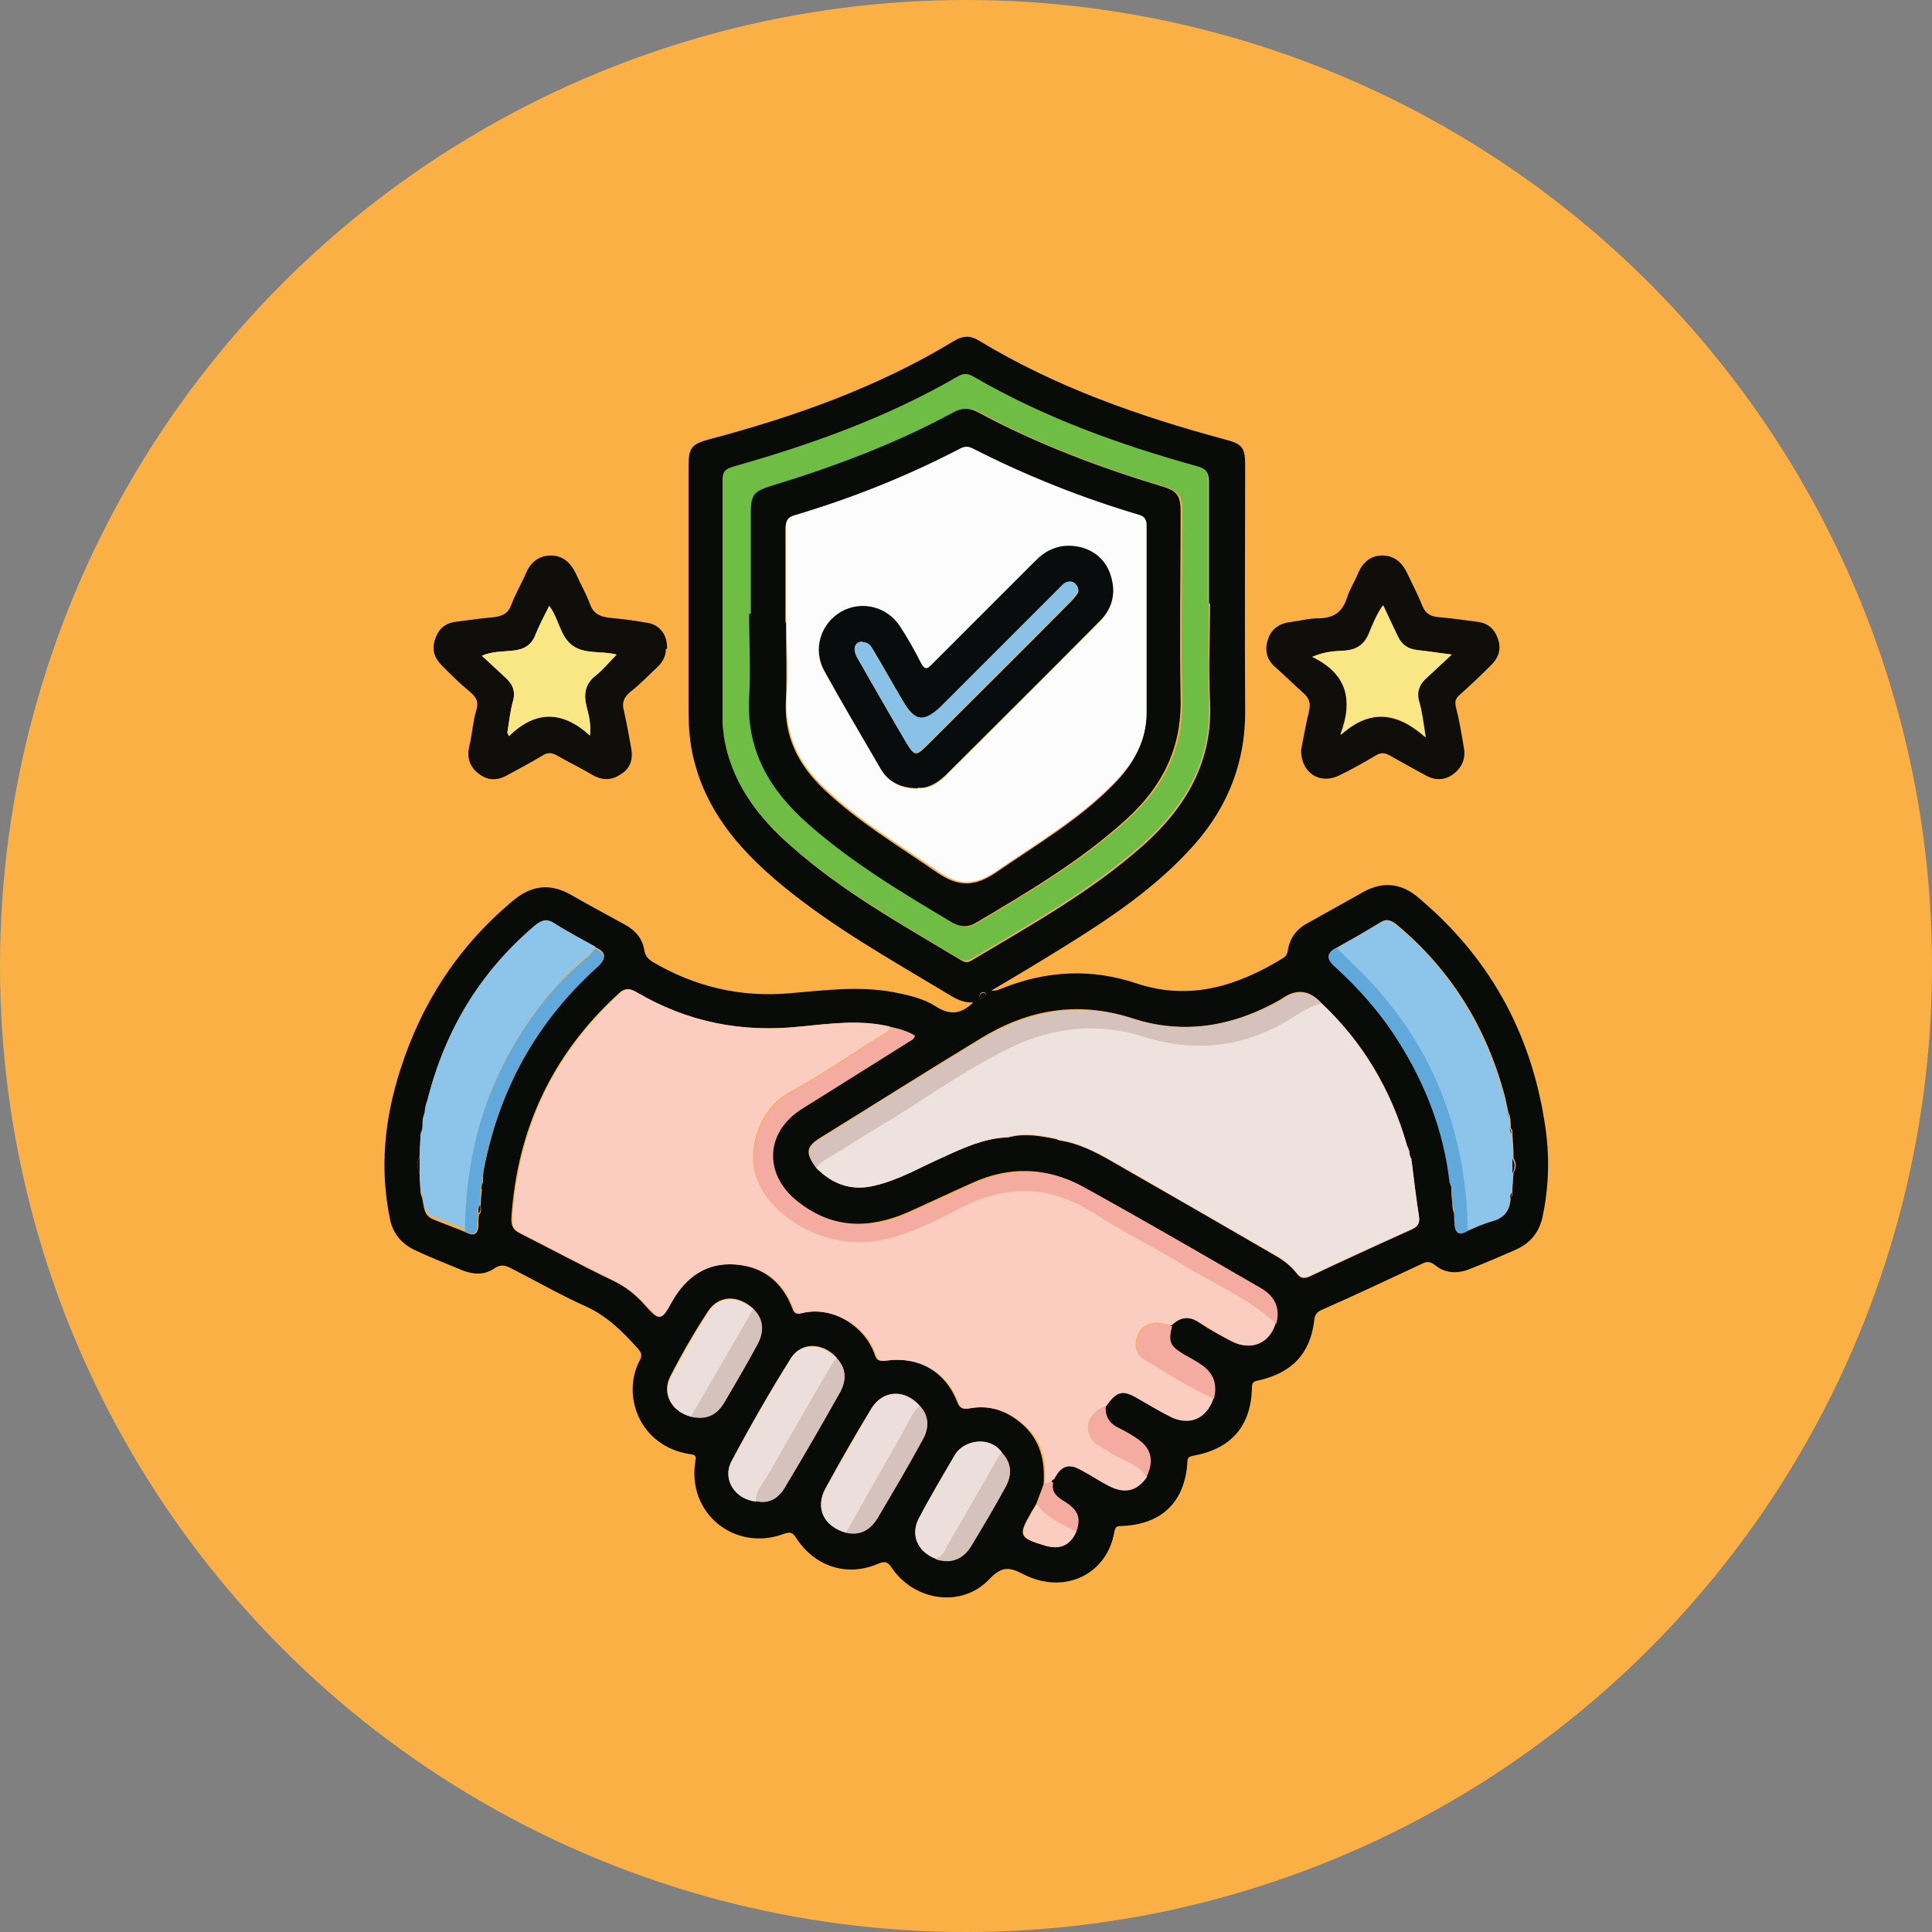 <?xml version="1.0" encoding="UTF-8"?>
<svg id="Layer_1" data-name="Layer 1" xmlns="http://www.w3.org/2000/svg" viewBox="0 0 34.12 34.12">
  <rect x="0" y="0" width="34.12" height="34.12" fill="#808080" stroke="none"/>
  <defs>
    <style>
      .cls-1 {
        fill: #eee2de;
      }

      .cls-2 {
        fill: #8ac1e6;
      }

      .cls-3 {
        fill: #facdc0;
      }

      .cls-4 {
        fill: #d6c2bc;
      }

      .cls-5 {
        fill: #62a9db;
      }

      .cls-6 {
        fill: #0f0e0b;
      }

      .cls-7 {
        fill: #f9e685;
      }

      .cls-8 {
        fill: #fbb045;
      }

      .cls-9 {
        fill: #0c0b0b;
      }

      .cls-10 {
        fill: #8dc5ea;
      }

      .cls-11 {
        fill: #ecdfdb;
      }

      .cls-12 {
        fill: #6fbd45;
      }

      .cls-13 {
        fill: #090c0d;
      }

      .cls-14 {
        fill: #f3ac9f;
      }

      .cls-15 {
        fill: #080b08;
      }

      .cls-16 {
        fill: #fcfcfc;
      }
    </style>
  </defs>
  <circle class="cls-8" cx="17.06" cy="17.06" r="17.06"/>
  <g>
    <path class="cls-15" d="M17.47,17.48c.09,.04,.16,0,.24-.03,.78-.31,1.57-.35,2.37-.08,.94,.31,1.78,.04,2.58-.45,.07-.04,.08-.1,.09-.17,.04-.2,.16-.35,.33-.44,.34-.19,.68-.38,1.02-.57,.32-.17,.63-.14,.91,.08,1.27,1.05,2.02,2.39,2.27,4.01,.09,.56,.08,1.11-.04,1.67-.06,.26-.21,.45-.45,.56-.27,.12-.55,.24-.83,.35-.22,.09-.44,.08-.62-.07-.09-.07-.15-.06-.23-.02-.58,.27-1.17,.55-1.76,.81-.09,.04-.13,.08-.14,.19-.07,.59-.4,.93-.99,1.06-.1,.02-.11,.05-.11,.14-.02,.67-.37,1.07-1.04,1.19-.09,.02-.1,.04-.1,.12-.05,.7-.45,1.09-1.16,1.12-.07,0-.11,0-.13,.1-.12,.74-.87,1.13-1.61,.75-.25-.13-.38-.14-.6,.09-.48,.51-1.32,.39-1.72-.2-.08-.12-.13-.12-.25-.07-.54,.23-1.11,.05-1.44-.46-.06-.1-.11-.11-.22-.07-.87,.32-1.71-.37-1.56-1.28,.02-.1,0-.12-.1-.13-.89-.14-1.21-1.04-.88-1.66,.05-.09,.02-.14-.04-.21-.27-.3-.55-.58-.94-.75-.44-.2-.86-.44-1.29-.66-.1-.05-.18-.08-.3,0-.17,.12-.36,.11-.55,.04-.29-.12-.57-.23-.85-.36-.23-.11-.39-.29-.44-.54-.19-.9-.1-1.78,.18-2.65,.38-1.19,1.04-2.2,2.01-3,.32-.26,.64-.29,1-.09,.31,.18,.63,.35,.94,.52,.19,.1,.33,.25,.36,.47,.02,.1,.07,.15,.15,.2,.75,.44,1.56,.63,2.43,.55,.6-.05,1.2-.13,1.81-.02,.26,.05,.53,.11,.75,.25,.25,.16,.45,.15,.67-.07-.19,.02-.34-.08-.49-.17-.98-.59-1.98-1.15-2.87-1.88-.69-.57-1.28-1.21-1.54-2.1-.1-.33-.13-.66-.13-1,0-1.44,0-2.89,0-4.33,0-.31,.06-.38,.36-.46,1.51-.4,2.98-.92,4.33-1.74,.15-.09,.28-.1,.43-.01,1.35,.82,2.83,1.34,4.35,1.75,.31,.08,.36,.14,.36,.46,0,1.44-.01,2.87,0,4.31,.01,.99-.35,1.82-1.02,2.52-.62,.66-1.36,1.16-2.13,1.64-.45,.28-.9,.55-1.36,.82Zm1.13,8.7s0-.05,0-.07c.11-.22,.25-.27,.45-.17,.18,.09,.35,.21,.53,.3,.27,.14,.49,.08,.66-.17,.13-.26,.09-.48-.14-.65-.11-.08-.22-.14-.34-.2-.17-.08-.26-.21-.24-.4,.18-.26,.29-.29,.56-.13,.19,.11,.38,.22,.57,.32,.33,.17,.64,.04,.76-.32,.07-.25,0-.44-.21-.59-.1-.07-.21-.13-.32-.19-.25-.15-.28-.23-.21-.5,.15-.17,.32-.18,.51-.05,.18,.12,.38,.23,.57,.33,.34,.17,.65,.03,.76-.32,.07-.26,0-.48-.27-.63-1.03-.6-2.07-1.2-3.12-1.78-.63-.35-1.29-.37-1.95-.07-.38,.17-.76,.35-1.14,.52-.69,.3-1.35,.29-1.97-.2-.61-.49-.58-1.23,.08-1.64,.62-.39,1.23-.77,1.85-1.16,.05-.03,.13-.04,.14-.13-.14-.08-.28-.12-.43-.15-.53-.12-1.06-.05-1.58,0-1.04,.11-2-.08-2.9-.61-.12-.07-.2-.07-.3,.03-1.17,1.07-1.79,2.4-1.89,3.97,0,.13,.03,.2,.15,.26,.55,.28,1.09,.57,1.65,.84,.21,.1,.38,.23,.54,.41,.28,.31,.29,.31,.49-.06,.24-.43,.6-.67,1.1-.64,.5,.03,.85,.3,1.03,.77,.03,.09,.07,.12,.16,.09,.54-.14,1.13,.23,1.3,.74,.03,.1,.08,.11,.18,.1,.57-.09,1.06,.18,1.27,.72,.05,.13,.1,.14,.22,.12,.35-.06,.65,.04,.92,.27,.33,.28,.42,.66,.39,1.07-.04,.12-.09,.24-.13,.35-.03,.06-.07,.11-.1,.17-.22,.38-.2,.43,.23,.56,.27,.08,.46,0,.57-.24,.08-.23,.04-.37-.19-.52-.13-.08-.25-.16-.22-.34Zm-6.4-1.17c.24,.06,.44,0,.58-.23,.21-.34,.41-.69,.6-1.05,.12-.22,.11-.44-.08-.62-.27-.25-.61-.24-.8,.05-.24,.37-.46,.75-.66,1.14-.16,.3,.01,.62,.35,.71Zm4.33,2.52c.26,.08,.47,.01,.62-.23,.21-.34,.41-.69,.61-1.05,.11-.2,.11-.41-.06-.59-.21-.31-.68-.24-.84,.04-.22,.37-.43,.73-.63,1.11-.16,.3-.02,.6,.3,.72Zm-8.03-6.55s.03-.06,.03-.1c0-.07,0-.13,.01-.2,.27-1.44,.94-2.65,2.03-3.63q.22-.2-.05-.32c-.24-.14-.48-.27-.72-.41-.14-.09-.23-.07-.35,.03-.97,.82-1.59,1.86-1.9,3.08-.01,.03-.02,.06-.03,.09l-.02,.14s-.02,.06-.03,.09c0,.06,0,.12-.01,.18-.03,.03-.03,.06-.03,.1,0,.13-.01,.26-.02,.39-.05,.1-.05,.2,0,.31,0,.12,.01,.23,.02,.35l.03,.1c.03,.13,.02,.28,.18,.35,.19,.08,.39,.15,.58,.23q.22,.12,.23-.12c0-.06,0-.13,.01-.19,.05-.04,.03-.1,.03-.15,0-.1,.01-.19,.02-.29Zm17.13,0c0,.1,.01,.19,.02,.29,0,.05-.02,.11,.03,.15,0,.06,0,.13,.01,.19q0,.24,.23,.12c.15-.06,.29-.13,.44-.17,.21-.06,.31-.19,.32-.41,.03-.03,.03-.06,.03-.1,0-.11,.01-.23,.02-.34,.05-.09,.05-.17,0-.26,0-.14-.01-.29-.02-.43,0-.04,0-.07-.03-.1,0-.06,0-.12-.01-.18,0-.03-.02-.06-.03-.09-.02-.09-.04-.19-.06-.28-.32-1.21-.94-2.23-1.91-3.04-.11-.09-.2-.11-.31-.03-.24,.15-.49,.29-.74,.43q-.27,.12-.05,.32c.44,.39,.82,.84,1.14,1.34,.48,.76,.81,1.59,.9,2.49,0,.04,0,.07,.03,.1Zm-9.39,3.84c-.26-.29-.64-.28-.85,.05-.28,.46-.55,.93-.81,1.41-.19,.34-.03,.67,.36,.78,.25,.06,.43-.06,.56-.26,.28-.46,.55-.92,.8-1.39,.11-.2,.11-.41-.06-.59Zm-1.46-.84c-.24-.27-.62-.29-.81,0-.37,.59-.72,1.2-1.05,1.82-.17,.32,.06,.67,.43,.71,.23,.05,.4-.06,.51-.24,.33-.56,.66-1.12,.98-1.69,.11-.2,.11-.41-.06-.59Zm10.14-3.52s-.04-.09-.04-.15c0-.01,0-.02-.01-.03-.01-.03-.03-.05-.03-.08-.28-.97-.77-1.8-1.51-2.49q-.28-.31-.62-.12s-.08,.05-.11,.07c-.83,.47-1.71,.62-2.61,.32-.97-.31-1.85-.15-2.69,.37-.94,.57-1.87,1.16-2.81,1.74-.26,.16-.27,.27-.08,.53,.29,.29,.62,.42,1.03,.32,.44-.1,.82-.33,1.23-.51,.35-.16,.7-.32,1.1-.34,.01,0,.02,0,.03,0,.29-.08,.57-.03,.86,.03l.04,.02c.35,.05,.66,.21,.95,.38,.96,.55,1.92,1.1,2.88,1.66,.14,.08,.27,.18,.37,.31,.07,.09,.13,.1,.24,.05,.59-.28,1.18-.55,1.78-.82,.12-.05,.15-.11,.14-.23-.05-.33-.09-.65-.13-.98,0-.01,0-.02,0-.03Zm-3.57-9.81c0-.71,0-1.43,0-2.14,0-.16-.04-.22-.2-.26-1.37-.38-2.71-.86-3.94-1.58-.1-.06-.18-.06-.28,0-1.24,.72-2.58,1.2-3.96,1.59-.13,.04-.19,.07-.19,.23,0,1.44,0,2.87,0,4.31,0,.07,0,.13,.02,.2,.12,.82,.58,1.43,1.18,1.95,.9,.8,1.95,1.38,2.98,2,.08,.05,.13,.06,.22,0,1.04-.62,2.1-1.21,3.01-2.02,.76-.68,1.23-1.48,1.18-2.54-.03-.57,0-1.15,0-1.72Zm-4.06,6.99s.11-.02,.12-.08c0-.01-.02-.04-.03-.04-.05,0-.09,.03-.09,.12Z"/>
    <path class="cls-6" d="M11.76,11.46c0,.13-.06,.24-.16,.33-.16,.15-.3,.3-.47,.43-.12,.1-.15,.2-.11,.34,.05,.22,.09,.45,.13,.67,.03,.18-.02,.34-.18,.44-.16,.11-.32,.12-.5,.02-.2-.12-.41-.22-.62-.34-.1-.06-.18-.07-.28,0-.2,.12-.41,.23-.61,.34-.18,.1-.35,.1-.51-.03-.16-.12-.21-.29-.16-.49,.05-.21,.06-.42,.12-.62,.05-.16,0-.24-.12-.34-.17-.14-.33-.3-.48-.45-.13-.13-.19-.27-.13-.46,.06-.19,.18-.3,.38-.32,.22-.03,.44-.06,.66-.08,.15-.02,.25-.06,.31-.22,.07-.19,.18-.37,.26-.56,.08-.19,.23-.31,.44-.31,.21,0,.35,.13,.44,.32,.08,.18,.18,.35,.25,.54,.06,.17,.18,.22,.34,.24,.23,.02,.45,.05,.68,.09,.22,.04,.35,.22,.34,.46Zm-.87,.1c-.27-.07-.56,0-.78-.16-.22-.16-.24-.48-.41-.7-.08,.17-.17,.33-.24,.5-.07,.19-.2,.27-.4,.29-.17,.02-.36,.01-.55,.09,.15,.14,.29,.27,.42,.39,.12,.11,.18,.24,.13,.41-.05,.18-.07,.38-.1,.56l.03,.06c.47-.47,.94-.45,1.43-.01,.02-.21-.03-.36-.06-.51-.05-.22-.03-.4,.16-.55,.13-.1,.23-.23,.37-.37Z"/>
    <path class="cls-6" d="M22.98,13.23c.04-.19,.08-.44,.14-.68,.03-.13,0-.22-.1-.31-.17-.15-.33-.31-.5-.46-.15-.13-.19-.3-.13-.48,.05-.17,.18-.28,.37-.31,.17-.02,.35-.07,.52-.07,.27,0,.43-.11,.51-.37,.05-.15,.14-.29,.2-.44,.08-.18,.22-.3,.42-.3,.21,0,.35,.12,.44,.31,.09,.19,.19,.38,.27,.58,.06,.15,.16,.19,.3,.2,.22,.02,.44,.05,.66,.08,.2,.02,.32,.13,.38,.32,.06,.19-.01,.34-.15,.47-.17,.17-.35,.34-.53,.5-.07,.06-.09,.11-.07,.21,.06,.23,.1,.47,.14,.71,.04,.19-.02,.35-.17,.47-.15,.12-.32,.13-.49,.04-.22-.12-.44-.24-.65-.36-.09-.05-.16-.05-.24,0-.22,.13-.43,.25-.66,.36-.34,.16-.68-.06-.66-.48Zm.7-.26c.52-.45,.99-.39,1.49,.05-.05-.26-.06-.44-.11-.61-.06-.19,0-.33,.14-.45,.14-.12,.27-.25,.43-.4-.23-.03-.42-.06-.61-.08-.16-.02-.27-.09-.34-.24-.08-.18-.17-.36-.26-.55-.11,.16-.18,.33-.25,.5-.08,.19-.21,.28-.42,.3-.17,.01-.34,.01-.58,.11,.62,.3,.73,.76,.5,1.37Z"/>
    <path class="cls-3" d="M21.43,24.7c-.12,.36-.43,.49-.76,.32-.2-.1-.38-.21-.57-.32-.27-.16-.38-.13-.56,.13-.28,.1-.4,.32-.27,.56,.07,.12,.2,.16,.31,.24,.22,.16,.51,.21,.68,.45-.17,.25-.39,.31-.66,.17-.18-.09-.35-.21-.53-.3-.2-.11-.34-.05-.45,.17-.01,.01-.03,.03-.04,.04-.04,.02-.09,.03-.13,.05,.04-.42-.05-.79-.39-1.07-.26-.23-.57-.33-.92-.27-.12,.02-.17,.01-.22-.12-.21-.53-.7-.8-1.27-.72-.1,.01-.14,0-.18-.1-.16-.51-.76-.87-1.3-.74-.09,.02-.13,0-.16-.09-.18-.47-.53-.74-1.03-.77-.49-.03-.85,.21-1.1,.64-.2,.36-.21,.37-.49,.06-.16-.17-.33-.3-.54-.41-.55-.27-1.1-.56-1.65-.84-.12-.06-.16-.13-.15-.26,.1-1.58,.72-2.9,1.89-3.97,.11-.1,.18-.1,.3-.03,.9,.53,1.86,.72,2.9,.61,.52-.05,1.05-.13,1.58,0-.01,.09-.09,.11-.15,.15-.55,.34-1.08,.71-1.65,1.02-.52,.29-.74,1.02-.56,1.5,.24,.69,1.23,1.29,2.19,1.09,.49-.1,.94-.33,1.39-.56,.8-.42,1.58-.42,2.36,.08,.53,.34,1.09,.61,1.62,.94,.54,.33,1.14,.58,1.61,1.02-.11,.36-.43,.49-.76,.32-.2-.1-.39-.21-.57-.33-.19-.12-.35-.11-.51,.05-.1-.02-.19-.06-.3-.05-.15,.02-.26,.09-.31,.24-.05,.15-.03,.31,.11,.39,.4,.25,.8,.5,1.23,.7Z"/>
    <path class="cls-1" d="M24.89,20.32c0,.05,0,.1,.04,.15,0,.01,0,.02,0,.03,.04,.33,.08,.66,.13,.98,.02,.12-.02,.18-.14,.23-.59,.27-1.19,.54-1.78,.82-.11,.05-.17,.04-.24-.05-.1-.13-.23-.23-.37-.31-.96-.55-1.92-1.11-2.88-1.66-.3-.17-.61-.33-.95-.38-.01,0-.03-.01-.04-.02-.28-.06-.57-.11-.86-.03,0,0-.02,0-.02,0h-.01c-.4,.03-.75,.19-1.1,.35-.41,.18-.79,.41-1.23,.51-.41,.1-.75-.03-1.03-.32,.04-.08,.11-.12,.18-.16,.28-.17,.56-.35,.84-.52,.8-.48,1.56-1.03,2.39-1.44,.76-.38,1.55-.47,2.37-.2,.86,.28,1.69,.2,2.48-.25,.22-.12,.42-.27,.66-.34,.73,.69,1.23,1.53,1.51,2.49,0,.03,.02,.05,.03,.08,0,.01,0,.03,.01,.03Z"/>
    <path class="cls-12" d="M21.35,10.65c0,.57-.02,1.15,0,1.72,.05,1.06-.42,1.86-1.18,2.54-.91,.81-1.97,1.4-3.01,2.02-.08,.05-.14,.04-.22,0-1.03-.62-2.07-1.2-2.98-2-.6-.53-1.06-1.14-1.18-1.95,0-.07-.02-.13-.02-.2,0-1.44,0-2.87,0-4.31,0-.15,.06-.19,.19-.23,1.38-.39,2.72-.87,3.96-1.59,.1-.06,.18-.06,.28,0,1.24,.72,2.57,1.2,3.94,1.58,.16,.04,.21,.1,.2,.26,0,.71,0,1.43,0,2.14Zm-8.09,.19c0,.49,.02,.99,0,1.48-.05,.94,.36,1.63,1.04,2.23,.78,.69,1.67,1.22,2.56,1.75,.13,.08,.26,.09,.4,0,.93-.55,1.86-1.1,2.66-1.83,.63-.57,.98-1.25,.96-2.13-.03-1.1,0-2.19,0-3.29,0-.3-.06-.38-.33-.46-1.12-.34-2.22-.75-3.25-1.31-.15-.08-.28-.08-.43,0-1.03,.56-2.13,.97-3.25,1.31-.28,.09-.33,.16-.33,.46,0,.6,0,1.19,0,1.79Z"/>
    <path class="cls-10" d="M7.43,21.07c0-.12-.01-.23-.02-.35,0-.1,0-.2,0-.31,0-.13,.01-.26,.02-.39,0-.03,.02-.07,.03-.1,0-.06,0-.12,.01-.18,0-.03,.02-.06,.03-.09,0-.05,.01-.09,.02-.14,.01-.03,.02-.06,.03-.09,.31-1.23,.93-2.26,1.9-3.08,.12-.1,.22-.12,.35-.03,.23,.15,.48,.28,.72,.41-.04,.04-.07,.1-.11,.13-.63,.51-1.1,1.15-1.48,1.86-.49,.94-.7,1.95-.71,3-.19-.08-.39-.15-.58-.23-.16-.06-.15-.22-.18-.35,0-.03-.02-.06-.03-.1Z"/>
    <path class="cls-10" d="M23.61,16.74c.25-.14,.49-.28,.74-.43,.12-.07,.21-.06,.31,.03,.97,.8,1.58,1.83,1.91,3.04,.02,.09,.04,.19,.06,.28,0,.03,.02,.06,.03,.09,0,.06,0,.12,.01,.18,0,.03,.02,.07,.03,.1,0,.14,.01,.29,.02,.43,0,.09,0,.17,0,.26,0,.11-.01,.23-.02,.34-.03,.03-.03,.06-.03,.1,0,.21-.1,.35-.32,.41-.15,.04-.3,.11-.44,.17,0-.45-.05-.9-.14-1.35-.22-1.09-.69-2.05-1.42-2.88-.24-.27-.5-.51-.75-.77Z"/>
    <path class="cls-14" d="M22.54,23.38c-.47-.45-1.07-.69-1.61-1.02-.53-.33-1.1-.6-1.62-.94-.78-.5-1.55-.5-2.36-.08-.44,.23-.89,.46-1.39,.56-.96,.2-1.95-.41-2.19-1.09-.17-.48,.04-1.21,.56-1.5,.56-.31,1.1-.68,1.65-1.02,.06-.04,.14-.06,.15-.15,.15,.03,.3,.07,.43,.15-.02,.08-.09,.09-.14,.13-.62,.39-1.23,.77-1.85,1.16-.66,.41-.69,1.16-.08,1.64,.62,.49,1.28,.5,1.97,.2,.38-.17,.76-.35,1.14-.52,.66-.3,1.32-.28,1.95,.07,1.05,.58,2.08,1.18,3.12,1.78,.26,.15,.34,.37,.27,.63Z"/>
    <path class="cls-4" d="M23.34,17.72c-.25,.06-.45,.22-.66,.34-.79,.45-1.62,.52-2.48,.25-.82-.26-1.61-.17-2.37,.2-.84,.41-1.59,.97-2.39,1.44-.28,.17-.56,.35-.84,.52-.07,.04-.14,.08-.18,.16-.19-.26-.18-.37,.08-.53,.93-.58,1.87-1.17,2.81-1.74,.84-.51,1.72-.68,2.69-.37,.9,.29,1.79,.14,2.61-.32,.04-.02,.08-.05,.11-.07q.34-.19,.62,.12Z"/>
    <path class="cls-11" d="M13.35,26.52c-.37-.04-.6-.39-.43-.71,.33-.62,.68-1.23,1.05-1.82,.18-.29,.56-.27,.81,0-.02,.02-.05,.03-.06,.06-.38,.65-.76,1.3-1.13,1.96-.09,.16-.24,.3-.24,.51Z"/>
    <path class="cls-11" d="M14.94,27.07c-.39-.11-.55-.43-.36-.78,.26-.47,.53-.94,.81-1.41,.2-.33,.58-.35,.85-.05-.15,.15-.22,.34-.32,.52-.33,.57-.65,1.15-.98,1.72Z"/>
    <path class="cls-5" d="M23.61,16.74c.25,.26,.51,.49,.75,.77,.73,.84,1.2,1.8,1.42,2.88,.09,.45,.14,.9,.14,1.35q-.22,.13-.23-.12c0-.06,0-.13-.01-.19,0-.05,0-.11-.03-.15,0-.1-.01-.19-.02-.29,0-.04,0-.07-.03-.1-.1-.9-.42-1.73-.9-2.49-.31-.5-.7-.94-1.14-1.34q-.22-.2,.05-.32Z"/>
    <path class="cls-5" d="M8.21,21.74c.01-1.05,.22-2.06,.71-3,.37-.71,.85-1.35,1.48-1.86,.04-.04,.08-.09,.11-.13q.27,.12,.05,.32c-1.09,.98-1.76,2.19-2.03,3.63-.01,.06,0,.13-.01,.2-.03,.03-.03,.06-.03,.1,0,.1-.01,.19-.02,.29-.04,.05-.04,.1-.03,.15,0,.06,0,.13-.01,.19q0,.24-.23,.12Z"/>
    <path class="cls-11" d="M16.53,27.53c-.32-.12-.46-.42-.3-.72,.2-.38,.42-.74,.63-1.11,.16-.27,.63-.35,.84-.04-.02,.01-.04,.02-.05,.04-.3,.53-.6,1.06-.91,1.58-.05,.09-.08,.21-.21,.24Z"/>
    <path class="cls-11" d="M12.2,25.02c-.34-.09-.51-.41-.35-.71,.2-.39,.42-.77,.66-1.14,.18-.29,.52-.29,.8-.05-.37,.63-.74,1.27-1.1,1.9Z"/>
    <path class="cls-4" d="M13.35,26.52c0-.21,.15-.35,.24-.51,.37-.66,.75-1.31,1.13-1.96,.01-.02,.04-.04,.06-.06,.17,.18,.16,.39,.06,.59-.32,.57-.64,1.13-.98,1.69-.11,.19-.28,.3-.51,.24Z"/>
    <path class="cls-4" d="M14.94,27.07c.32-.57,.65-1.15,.98-1.72,.1-.18,.17-.37,.32-.52,.17,.18,.17,.39,.06,.59-.26,.47-.53,.93-.8,1.39-.12,.2-.3,.32-.56,.26Z"/>
    <path class="cls-14" d="M21.43,24.7c-.43-.2-.83-.45-1.23-.7-.14-.08-.16-.24-.11-.39,.05-.14,.16-.22,.31-.24,.11-.01,.2,.03,.3,.05-.07,.27-.04,.35,.21,.5,.11,.06,.22,.12,.32,.19,.21,.15,.27,.34,.21,.59Z"/>
    <path class="cls-4" d="M12.2,25.02c.37-.63,.74-1.27,1.1-1.9,.19,.19,.19,.41,.08,.62-.19,.35-.4,.7-.6,1.05-.14,.22-.33,.29-.58,.23Z"/>
    <path class="cls-4" d="M16.53,27.53c.12-.03,.16-.15,.21-.24,.3-.53,.6-1.05,.91-1.58,.01-.02,.03-.03,.05-.04,.17,.18,.17,.39,.06,.59-.19,.35-.4,.7-.61,1.05-.15,.24-.36,.31-.62,.23Z"/>
    <path class="cls-14" d="M20.25,26.08c-.16-.24-.46-.3-.68-.45-.11-.08-.24-.11-.31-.24-.12-.23-.01-.46,.27-.56-.02,.19,.07,.32,.24,.4,.12,.06,.23,.12,.34,.2,.23,.16,.27,.38,.14,.65Z"/>
    <path class="cls-3" d="M19.01,27.05c-.11,.25-.3,.33-.57,.24-.43-.13-.45-.18-.23-.56,.03-.06,.07-.11,.1-.17,.17,.24,.44,.35,.7,.49Z"/>
    <path class="cls-14" d="M19.01,27.05c-.25-.13-.52-.24-.7-.49,.04-.12,.09-.24,.13-.35,.04-.02,.09-.03,.13-.05,0,.01,.02,.02,.03,.03-.04,.18,.09,.26,.22,.34,.23,.15,.27,.28,.19,.52Z"/>
    <path class="cls-9" d="M17.29,17.65c0-.09,.04-.11,.09-.12,0,0,.03,.03,.03,.04-.01,.06-.08,.04-.12,.08Z"/>
    <path class="cls-9" d="M7.41,20.42c0,.1,0,.2,0,.31-.05-.1-.05-.2,0-.31Z"/>
    <path class="cls-9" d="M26.71,20.72c0-.09,0-.17,0-.26,.05,.09,.05,.17,0,.26Z"/>
    <path class="cls-9" d="M8.45,21.43c0-.05-.01-.11,.03-.15,0,.05,.02,.11-.03,.15Z"/>
    <path class="cls-9" d="M25.64,21.28s.03,.1,.03,.15c-.04-.04-.03-.1-.03-.15Z"/>
    <path class="cls-9" d="M8.5,20.99s0-.07,.03-.1c0,.04,0,.07-.03,.1Z"/>
    <path class="cls-9" d="M25.6,20.89s.03,.06,.03,.1c-.03-.03-.03-.06-.03-.1Z"/>
    <path class="cls-9" d="M26.65,19.75s-.02-.06-.03-.09c0,.03,.02,.06,.03,.09Z"/>
    <path class="cls-9" d="M7.43,21.07s.02,.06,.03,.1c0-.03-.02-.06-.03-.1Z"/>
    <path class="cls-9" d="M26.67,21.16s0-.07,.03-.1c0,.04,0,.07-.03,.1Z"/>
    <path class="cls-9" d="M26.69,20.03s-.02-.07-.03-.1c.03,.03,.03,.06,.03,.1Z"/>
    <path class="cls-9" d="M7.46,19.93s-.02,.07-.03,.1c0-.04,0-.07,.03-.1Z"/>
    <path class="cls-9" d="M7.5,19.67s-.02,.06-.03,.09c0-.03,.02-.06,.03-.09Z"/>
    <path class="cls-9" d="M7.54,19.44s-.02,.06-.03,.09c.01-.03,.02-.06,.03-.09Z"/>
    <path class="cls-9" d="M24.89,20.32s-.02-.02-.01-.03c0,.01,0,.02,.01,.03Z"/>
    <path class="cls-9" d="M18.66,20.13s.03,.01,.04,.02c-.01,0-.03-.01-.04-.02Z"/>
    <path class="cls-9" d="M17.77,20.1h.01s.02,0,.02,0c-.01,0-.02,0-.03,0Z"/>
    <path class="cls-9" d="M24.93,20.5s-.02-.02,0-.03c0,.01,0,.02,0,.03Z"/>
    <path class="cls-9" d="M18.6,26.19s-.02-.02-.03-.03c.01-.01,.03-.03,.04-.04,0,.02,0,.05,0,.07Z"/>
    <path class="cls-7" d="M10.89,11.56c-.13,.13-.24,.27-.37,.37-.19,.15-.22,.33-.16,.55,.04,.15,.08,.3,.06,.51-.48-.44-.96-.45-1.43,.01l-.03-.06c.03-.19,.05-.38,.1-.56,.05-.18-.01-.3-.13-.41-.13-.12-.27-.25-.42-.39,.19-.08,.37-.07,.55-.09,.2-.02,.33-.1,.4-.29,.07-.17,.15-.33,.24-.5,.17,.23,.19,.54,.41,.7,.22,.16,.51,.09,.78,.16Z"/>
    <path class="cls-7" d="M23.68,12.97c.22-.6,.12-1.07-.5-1.37,.23-.1,.41-.1,.58-.11,.21-.02,.34-.11,.42-.3,.07-.17,.13-.34,.25-.5,.09,.19,.17,.37,.26,.55,.07,.15,.18,.22,.34,.24,.19,.02,.37,.05,.61,.08-.17,.16-.3,.28-.43,.4-.14,.12-.2,.26-.14,.45,.05,.17,.07,.36,.11,.61-.5-.45-.97-.51-1.49-.05Z"/>
    <path class="cls-15" d="M13.26,10.84c0-.6,0-1.19,0-1.79,0-.3,.05-.37,.33-.46,1.12-.34,2.22-.75,3.25-1.31,.15-.08,.28-.08,.43,0,1.04,.56,2.13,.97,3.25,1.31,.28,.08,.33,.17,.33,.46,0,1.1-.02,2.19,0,3.29,.02,.88-.33,1.56-.96,2.13-.8,.73-1.73,1.28-2.66,1.83-.13,.08-.27,.07-.4,0-.89-.53-1.78-1.06-2.56-1.75-.67-.59-1.09-1.29-1.04-2.23,.03-.49,0-.99,0-1.48Zm.62,.14c0,.46,.02,.91,0,1.37-.04,.65,.21,1.15,.67,1.59,.61,.58,1.32,1,2,1.47,.38,.26,.67,.25,1.04,0,.71-.49,1.45-.92,2.06-1.54,.35-.35,.59-.75,.59-1.26,0-1.1,0-2.19,0-3.29,0-.11-.03-.17-.14-.2-1.01-.3-1.99-.69-2.93-1.17-.08-.04-.14-.05-.22,0-.94,.49-1.92,.87-2.93,1.18-.12,.04-.15,.1-.15,.22,0,.55,0,1.1,0,1.66Z"/>
    <path class="cls-16" d="M13.88,10.98c0-.55,0-1.1,0-1.66,0-.12,.02-.18,.15-.22,1.01-.3,1.99-.69,2.93-1.18,.08-.04,.14-.04,.22,0,.94,.48,1.92,.87,2.93,1.17,.11,.03,.14,.09,.14,.2,0,1.1,0,2.19,0,3.29,0,.51-.24,.91-.59,1.26-.61,.62-1.35,1.05-2.06,1.54-.38,.26-.66,.27-1.04,0-.68-.47-1.4-.89-2-1.47-.46-.43-.7-.94-.67-1.59,.03-.46,0-.91,0-1.37Zm2.33,2.94c.17,.02,.35-.07,.49-.22,.91-.9,1.82-1.81,2.72-2.72,.18-.18,.27-.4,.23-.66-.05-.32-.23-.55-.54-.64-.3-.09-.58-.02-.81,.22-.61,.61-1.22,1.22-1.83,1.83-.1,.1-.14,.11-.21-.02-.11-.21-.23-.42-.36-.63-.23-.36-.68-.48-1.04-.27-.37,.21-.52,.66-.3,1.05,.32,.58,.66,1.15,.99,1.72,.14,.23,.35,.35,.66,.35Z"/>
    <path class="cls-13" d="M16.21,13.92c-.31,0-.53-.12-.66-.35-.33-.57-.67-1.14-.99-1.72-.21-.38-.07-.84,.3-1.05,.36-.2,.81-.09,1.04,.27,.13,.2,.25,.41,.36,.63,.07,.14,.12,.12,.21,.02,.61-.61,1.22-1.22,1.83-1.83,.23-.23,.51-.3,.81-.22,.31,.09,.49,.32,.54,.64,.04,.26-.05,.48-.23,.66-.9,.91-1.81,1.81-2.72,2.72-.15,.14-.32,.24-.49,.22Zm-.97-2.58c-.14,0-.19,.13-.09,.29,.28,.5,.57,.99,.86,1.49,.14,.24,.17,.24,.37,.04,.84-.84,1.69-1.68,2.53-2.53,.04-.04,.08-.09,.11-.13,.05-.06,.02-.13-.02-.18-.05-.06-.12-.06-.18-.02-.05,.03-.09,.08-.13,.12-.69,.69-1.37,1.37-2.06,2.06-.29,.29-.46,.27-.67-.08-.18-.3-.35-.61-.53-.91-.04-.07-.08-.14-.18-.14Z"/>
    <path class="cls-2" d="M15.24,11.34c.1,0,.14,.07,.18,.14,.18,.3,.35,.61,.53,.91,.2,.35,.37,.37,.67,.08,.69-.69,1.37-1.37,2.06-2.06,.04-.04,.08-.09,.13-.12,.06-.03,.13-.03,.18,.02,.05,.05,.07,.12,.02,.18-.03,.05-.07,.09-.11,.13-.84,.84-1.69,1.69-2.53,2.53-.2,.2-.23,.19-.37-.04-.29-.49-.57-.99-.86-1.49-.09-.16-.05-.29,.09-.29Z"/>
  </g>
</svg>